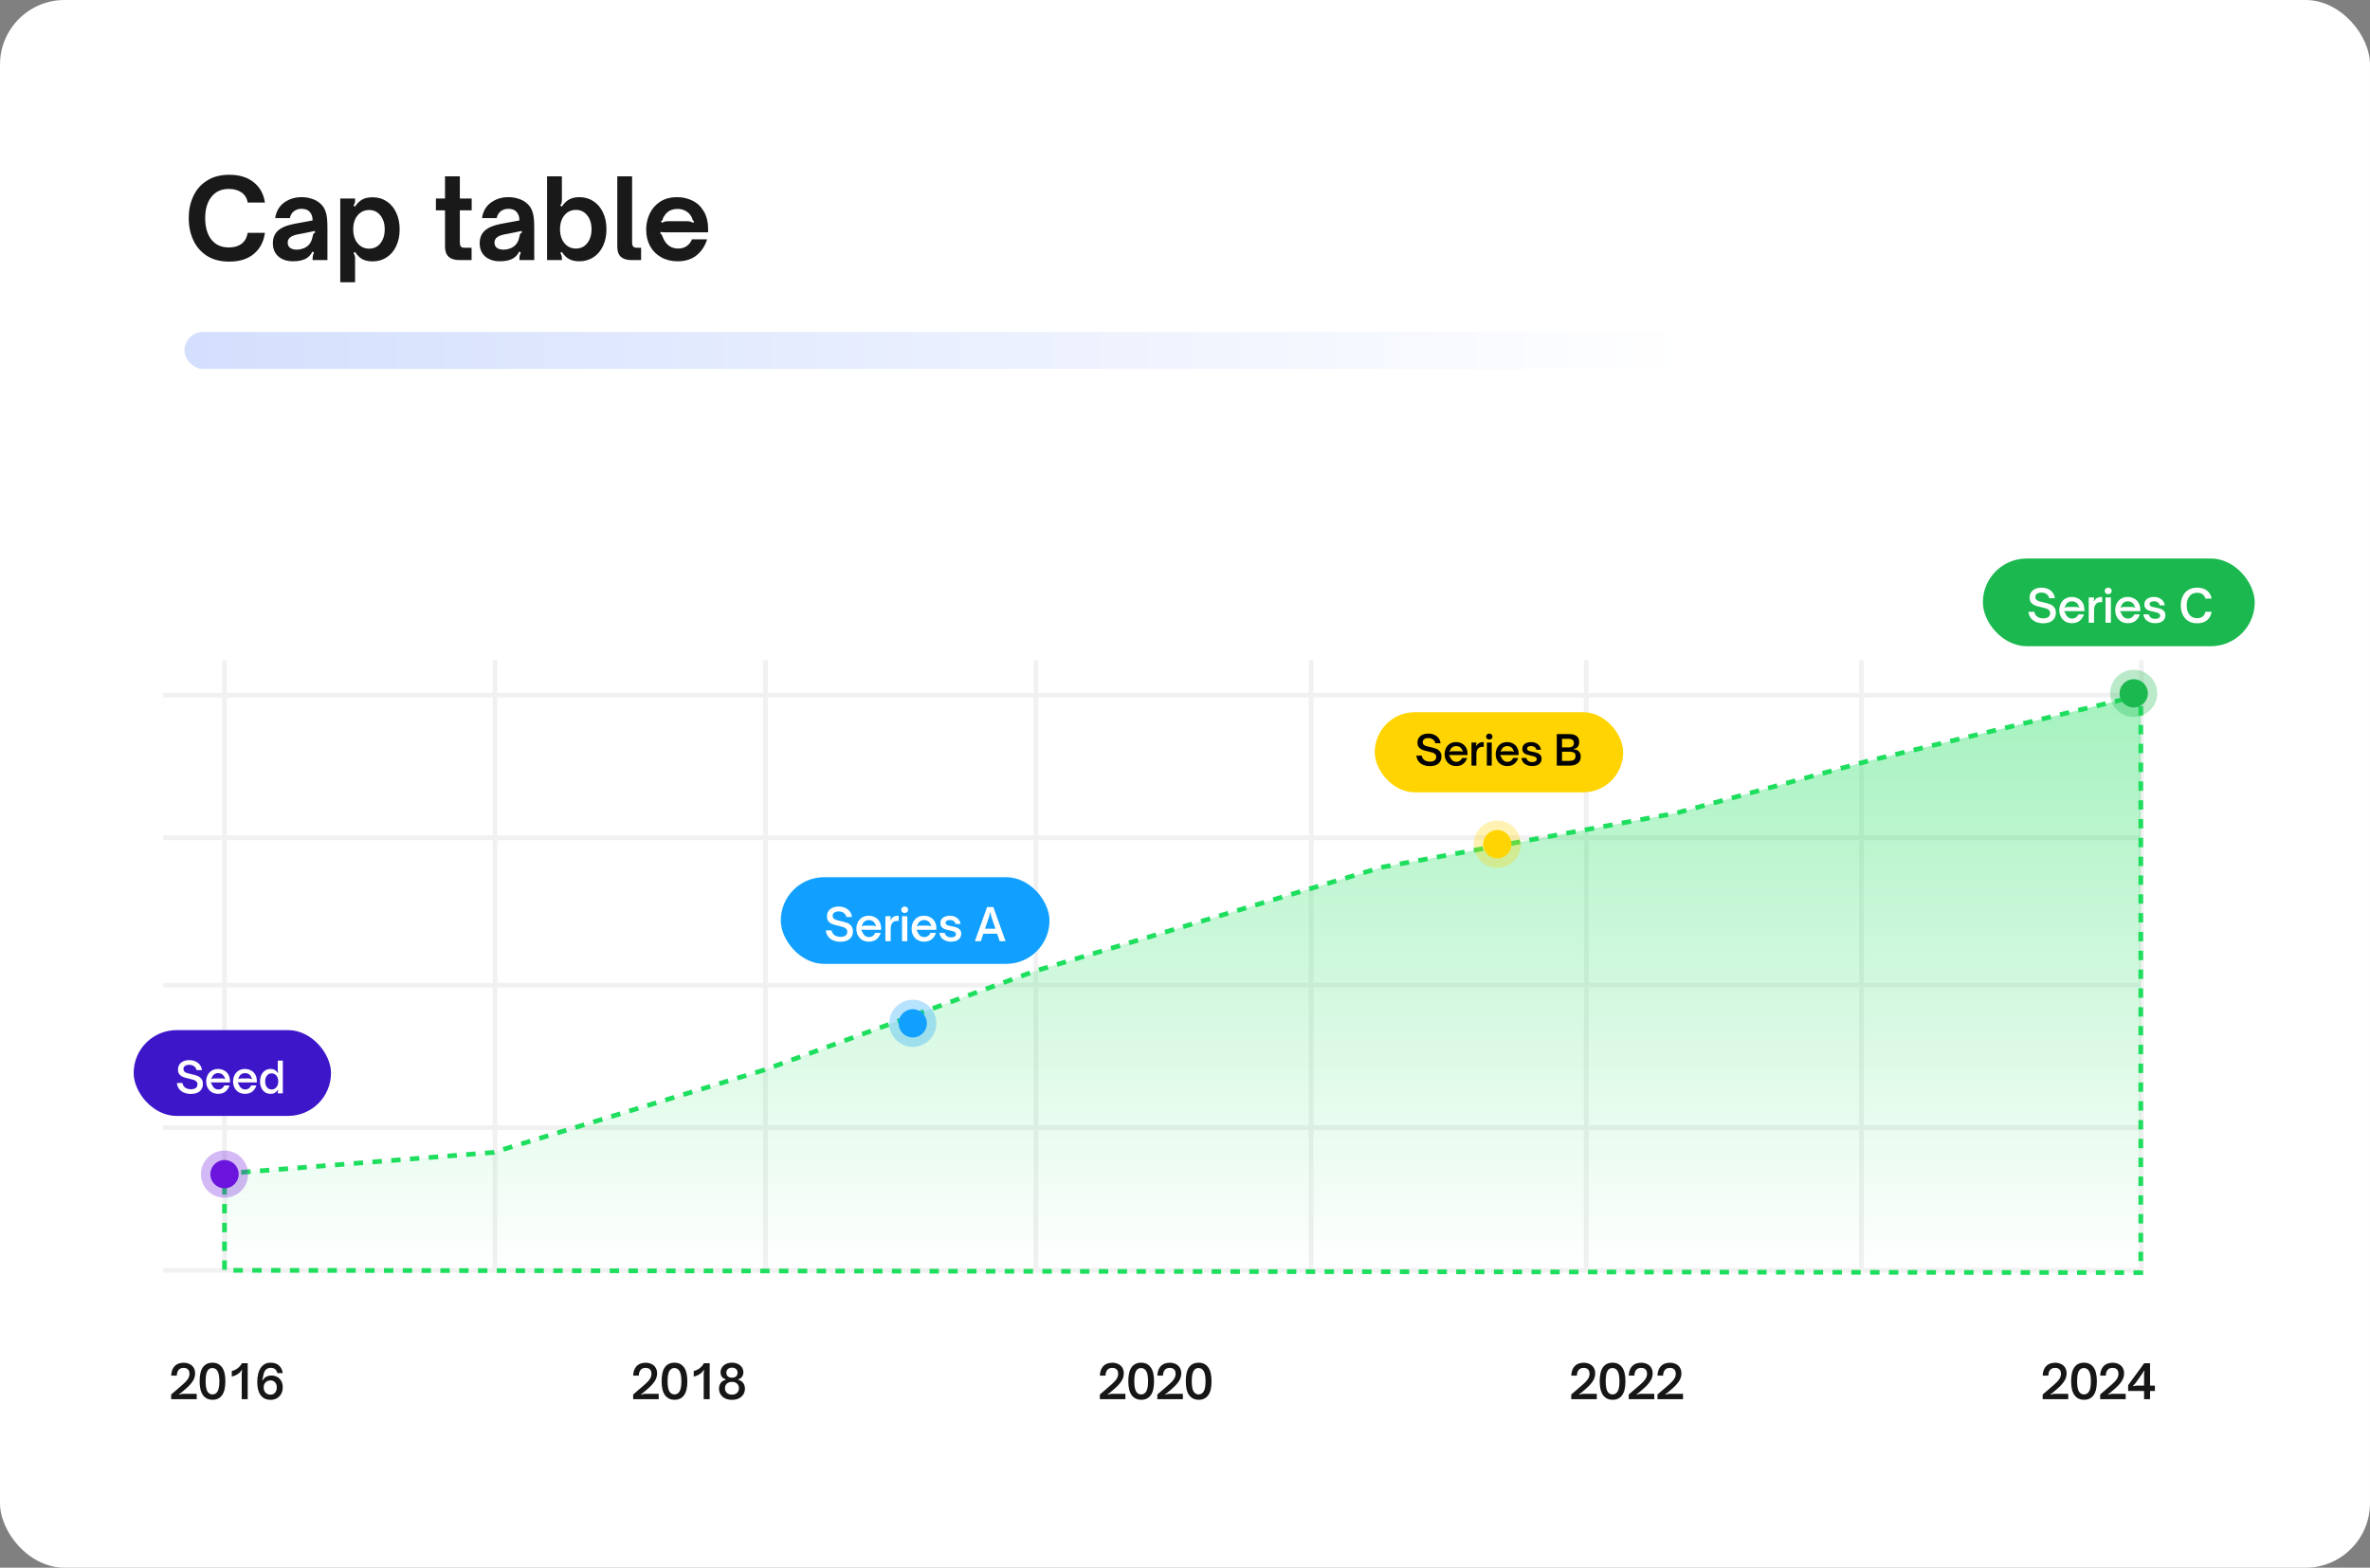 <svg width="257" height="170" viewBox="0 0 257 170" fill="none" xmlns="http://www.w3.org/2000/svg">
<rect x="0" y="0" width="257" height="170" fill="#808080" stroke="none"/>
<rect width="257" height="170" rx="7.003" fill="white"/>
<rect x="20" y="36" width="163" height="4" rx="2" fill="url(#paint0_linear_8561_8393)"/>
<line x1="24.346" y1="137.55" x2="24.346" y2="71.607" stroke="#F1F1F1" stroke-width="0.511"/>
<path d="M18.563 151.729V151.218L19.794 150.155C20.05 149.936 20.239 149.735 20.362 149.551C20.485 149.367 20.546 149.175 20.546 148.974C20.546 148.773 20.493 148.616 20.387 148.503C20.282 148.388 20.123 148.33 19.912 148.33C19.449 148.33 19.202 148.611 19.171 149.173H18.563C18.58 148.73 18.704 148.386 18.936 148.14C19.171 147.895 19.498 147.772 19.917 147.772C20.159 147.772 20.374 147.82 20.561 147.916C20.752 148.008 20.899 148.14 21.001 148.314C21.107 148.488 21.159 148.691 21.159 148.923C21.159 149.229 21.071 149.516 20.894 149.781C20.716 150.047 20.486 150.303 20.203 150.548L19.728 150.957C19.636 151.039 19.535 151.114 19.427 151.182L19.457 151.243C19.546 151.206 19.616 151.18 19.667 151.167C19.718 151.153 19.781 151.146 19.856 151.146H21.333V151.729H18.563ZM23.059 151.79C22.609 151.79 22.262 151.625 22.016 151.294C21.771 150.964 21.648 150.456 21.648 149.771C21.648 149.09 21.768 148.585 22.006 148.258C22.248 147.931 22.591 147.767 23.034 147.767C23.483 147.767 23.829 147.933 24.071 148.263C24.317 148.594 24.439 149.103 24.439 149.792C24.439 150.47 24.319 150.972 24.076 151.3C23.838 151.627 23.499 151.79 23.059 151.79ZM23.044 151.208C23.282 151.208 23.466 151.097 23.596 150.875C23.726 150.654 23.79 150.291 23.79 149.786C23.79 149.275 23.724 148.907 23.591 148.682C23.458 148.457 23.27 148.345 23.029 148.345C22.79 148.345 22.608 148.457 22.482 148.682C22.359 148.907 22.298 149.272 22.298 149.776C22.298 150.287 22.361 150.654 22.487 150.875C22.616 151.097 22.802 151.208 23.044 151.208ZM26.212 148.969C26.212 148.836 26.229 148.711 26.263 148.595L26.201 148.57C26.13 148.696 26.043 148.8 25.941 148.882C25.821 148.984 25.688 149.069 25.542 149.137C25.395 149.205 25.259 149.25 25.133 149.27V148.667C25.378 148.616 25.598 148.512 25.792 148.355C25.986 148.198 26.133 148.023 26.232 147.829H26.861V151.729H26.212V148.969ZM29.348 151.795C28.875 151.795 28.513 151.628 28.265 151.294C28.019 150.961 27.897 150.495 27.897 149.899C27.897 149.234 28.021 148.713 28.27 148.335C28.518 147.956 28.883 147.767 29.364 147.767C29.728 147.767 30.023 147.868 30.248 148.069C30.473 148.267 30.611 148.541 30.662 148.892H30.074C29.979 148.514 29.742 148.324 29.364 148.324C28.9 148.324 28.626 148.624 28.541 149.224C28.51 149.388 28.474 149.524 28.433 149.633L28.495 149.669C28.614 149.478 28.752 149.345 28.909 149.27C29.066 149.195 29.234 149.158 29.415 149.158C29.66 149.158 29.877 149.211 30.064 149.316C30.255 149.422 30.401 149.572 30.504 149.766C30.609 149.96 30.662 150.185 30.662 150.441C30.662 150.7 30.606 150.933 30.493 151.141C30.384 151.346 30.229 151.506 30.028 151.622C29.827 151.738 29.601 151.795 29.348 151.795ZM29.338 151.233C29.546 151.233 29.71 151.16 29.829 151.013C29.952 150.867 30.013 150.679 30.013 150.451C30.013 150.223 29.952 150.039 29.829 149.899C29.71 149.759 29.546 149.689 29.338 149.689C29.117 149.689 28.936 149.761 28.796 149.904C28.66 150.044 28.592 150.226 28.592 150.451C28.592 150.683 28.66 150.872 28.796 151.018C28.936 151.162 29.117 151.233 29.338 151.233Z" fill="#161616"/>
<line x1="53.676" y1="137.55" x2="53.676" y2="71.607" stroke="#F1F1F1" stroke-width="0.511"/>
<line x1="83.005" y1="137.55" x2="83.005" y2="71.607" stroke="#F1F1F1" stroke-width="0.511"/>
<path d="M68.659 151.729V151.218L69.891 150.155C70.147 149.936 70.336 149.735 70.459 149.551C70.581 149.367 70.643 149.175 70.643 148.974C70.643 148.773 70.59 148.616 70.484 148.503C70.379 148.388 70.22 148.33 70.009 148.33C69.545 148.33 69.298 148.611 69.268 149.173H68.659C68.676 148.73 68.801 148.386 69.032 148.14C69.268 147.895 69.595 147.772 70.014 147.772C70.256 147.772 70.471 147.82 70.658 147.916C70.849 148.008 70.995 148.14 71.098 148.314C71.203 148.488 71.256 148.691 71.256 148.923C71.256 149.229 71.168 149.516 70.99 149.781C70.813 150.047 70.583 150.303 70.3 150.548L69.825 150.957C69.733 151.039 69.632 151.114 69.523 151.182L69.554 151.243C69.642 151.206 69.712 151.18 69.763 151.167C69.814 151.153 69.878 151.146 69.953 151.146H71.43V151.729H68.659ZM73.156 151.79C72.706 151.79 72.359 151.625 72.113 151.294C71.868 150.964 71.745 150.456 71.745 149.771C71.745 149.09 71.864 148.585 72.103 148.258C72.345 147.931 72.687 147.767 73.13 147.767C73.58 147.767 73.926 147.933 74.168 148.263C74.413 148.594 74.536 149.103 74.536 149.792C74.536 150.47 74.415 150.972 74.173 151.3C73.935 151.627 73.596 151.79 73.156 151.79ZM73.141 151.208C73.379 151.208 73.563 151.097 73.693 150.875C73.822 150.654 73.887 150.291 73.887 149.786C73.887 149.275 73.82 148.907 73.688 148.682C73.555 148.457 73.367 148.345 73.125 148.345C72.887 148.345 72.704 148.457 72.578 148.682C72.456 148.907 72.394 149.272 72.394 149.776C72.394 150.287 72.457 150.654 72.583 150.875C72.713 151.097 72.899 151.208 73.141 151.208ZM76.308 148.969C76.308 148.836 76.325 148.711 76.359 148.595L76.298 148.57C76.226 148.696 76.139 148.8 76.037 148.882C75.918 148.984 75.785 149.069 75.638 149.137C75.492 149.205 75.356 149.25 75.23 149.27V148.667C75.475 148.616 75.695 148.512 75.889 148.355C76.083 148.198 76.23 148.023 76.329 147.829H76.957V151.729H76.308V148.969ZM79.374 151.795C79.094 151.795 78.847 151.744 78.632 151.642C78.421 151.536 78.257 151.392 78.141 151.208C78.026 151.024 77.968 150.812 77.968 150.574C77.968 150.349 78.027 150.149 78.147 149.976C78.269 149.802 78.45 149.684 78.689 149.623V149.562C78.508 149.514 78.37 149.422 78.274 149.286C78.182 149.146 78.136 148.991 78.136 148.82C78.136 148.616 78.189 148.434 78.295 148.273C78.4 148.113 78.547 147.989 78.734 147.9C78.922 147.812 79.135 147.767 79.374 147.767C79.612 147.767 79.825 147.812 80.013 147.9C80.2 147.989 80.346 148.113 80.452 148.273C80.558 148.434 80.611 148.616 80.611 148.82C80.611 148.991 80.563 149.146 80.467 149.286C80.375 149.425 80.239 149.517 80.058 149.562V149.623C80.297 149.684 80.476 149.802 80.595 149.976C80.718 150.149 80.779 150.349 80.779 150.574C80.779 150.812 80.721 151.024 80.605 151.208C80.49 151.392 80.324 151.536 80.11 151.642C79.898 151.744 79.653 151.795 79.374 151.795ZM79.374 149.393C79.568 149.393 79.718 149.343 79.823 149.245C79.929 149.146 79.982 149.015 79.982 148.851C79.982 148.691 79.927 148.56 79.818 148.457C79.709 148.355 79.561 148.304 79.374 148.304C79.186 148.304 79.038 148.355 78.929 148.457C78.82 148.56 78.765 148.691 78.765 148.851C78.765 149.015 78.818 149.146 78.924 149.245C79.029 149.343 79.179 149.393 79.374 149.393ZM79.374 151.233C79.598 151.233 79.781 151.17 79.92 151.044C80.06 150.918 80.13 150.749 80.13 150.538C80.13 150.333 80.062 150.168 79.926 150.042C79.793 149.913 79.609 149.848 79.374 149.848C79.138 149.848 78.953 149.913 78.816 150.042C78.683 150.168 78.617 150.333 78.617 150.538C78.617 150.749 78.687 150.918 78.826 151.044C78.966 151.17 79.149 151.233 79.374 151.233Z" fill="#161616"/>
<line x1="112.334" y1="137.55" x2="112.334" y2="71.607" stroke="#F1F1F1" stroke-width="0.511"/>
<line x1="142.174" y1="137.55" x2="142.174" y2="71.607" stroke="#F1F1F1" stroke-width="0.511"/>
<path d="M119.267 151.729V151.218L120.499 150.155C120.755 149.936 120.944 149.735 121.067 149.551C121.189 149.367 121.251 149.175 121.251 148.974C121.251 148.773 121.198 148.616 121.092 148.503C120.986 148.388 120.828 148.33 120.617 148.33C120.153 148.33 119.906 148.611 119.875 149.173H119.267C119.284 148.73 119.409 148.386 119.64 148.14C119.875 147.895 120.203 147.772 120.622 147.772C120.864 147.772 121.078 147.82 121.266 147.916C121.457 148.008 121.603 148.14 121.705 148.314C121.811 148.488 121.864 148.691 121.864 148.923C121.864 149.229 121.775 149.516 121.598 149.781C121.421 150.047 121.191 150.303 120.908 150.548L120.433 150.957C120.341 151.039 120.24 151.114 120.131 151.182L120.162 151.243C120.25 151.206 120.32 151.18 120.371 151.167C120.422 151.153 120.485 151.146 120.56 151.146H122.038V151.729H119.267ZM123.764 151.79C123.314 151.79 122.966 151.625 122.721 151.294C122.476 150.964 122.353 150.456 122.353 149.771C122.353 149.09 122.472 148.585 122.711 148.258C122.953 147.931 123.295 147.767 123.738 147.767C124.188 147.767 124.534 147.933 124.776 148.263C125.021 148.594 125.144 149.103 125.144 149.792C125.144 150.47 125.023 150.972 124.781 151.3C124.542 151.627 124.203 151.79 123.764 151.79ZM123.748 151.208C123.987 151.208 124.171 151.097 124.301 150.875C124.43 150.654 124.495 150.291 124.495 149.786C124.495 149.275 124.428 148.907 124.295 148.682C124.163 148.457 123.975 148.345 123.733 148.345C123.495 148.345 123.312 148.457 123.186 148.682C123.063 148.907 123.002 149.272 123.002 149.776C123.002 150.287 123.065 150.654 123.191 150.875C123.321 151.097 123.506 151.208 123.748 151.208ZM125.5 151.729V151.218L126.732 150.155C126.988 149.936 127.177 149.735 127.299 149.551C127.422 149.367 127.483 149.175 127.483 148.974C127.483 148.773 127.431 148.616 127.325 148.503C127.219 148.388 127.061 148.33 126.85 148.33C126.386 148.33 126.139 148.611 126.108 149.173H125.5C125.517 148.73 125.641 148.386 125.873 148.14C126.108 147.895 126.435 147.772 126.855 147.772C127.097 147.772 127.311 147.82 127.499 147.916C127.69 148.008 127.836 148.14 127.938 148.314C128.044 148.488 128.097 148.691 128.097 148.923C128.097 149.229 128.008 149.516 127.831 149.781C127.654 150.047 127.424 150.303 127.141 150.548L126.666 150.957C126.574 151.039 126.473 151.114 126.364 151.182L126.395 151.243C126.483 151.206 126.553 151.18 126.604 151.167C126.655 151.153 126.718 151.146 126.793 151.146H128.271V151.729H125.5ZM129.997 151.79C129.547 151.79 129.199 151.625 128.954 151.294C128.708 150.964 128.586 150.456 128.586 149.771C128.586 149.09 128.705 148.585 128.944 148.258C129.186 147.931 129.528 147.767 129.971 147.767C130.421 147.767 130.767 147.933 131.009 148.263C131.254 148.594 131.377 149.103 131.377 149.792C131.377 150.47 131.256 150.972 131.014 151.3C130.775 151.627 130.436 151.79 129.997 151.79ZM129.981 151.208C130.22 151.208 130.404 151.097 130.533 150.875C130.663 150.654 130.728 150.291 130.728 149.786C130.728 149.275 130.661 148.907 130.528 148.682C130.395 148.457 130.208 148.345 129.966 148.345C129.727 148.345 129.545 148.457 129.419 148.682C129.296 148.907 129.235 149.272 129.235 149.776C129.235 150.287 129.298 150.654 129.424 150.875C129.554 151.097 129.739 151.208 129.981 151.208Z" fill="#161616"/>
<line x1="172.015" y1="137.55" x2="172.015" y2="71.607" stroke="#F1F1F1" stroke-width="0.511"/>
<line x1="201.856" y1="137.55" x2="201.856" y2="71.607" stroke="#F1F1F1" stroke-width="0.511"/>
<path d="M170.385 151.729V151.218L171.617 150.155C171.873 149.936 172.062 149.735 172.185 149.551C172.307 149.367 172.369 149.175 172.369 148.974C172.369 148.773 172.316 148.616 172.21 148.503C172.105 148.388 171.946 148.33 171.735 148.33C171.271 148.33 171.024 148.611 170.994 149.173H170.385C170.402 148.73 170.527 148.386 170.758 148.14C170.994 147.895 171.321 147.772 171.74 147.772C171.982 147.772 172.197 147.82 172.384 147.916C172.575 148.008 172.721 148.14 172.824 148.314C172.929 148.488 172.982 148.691 172.982 148.923C172.982 149.229 172.894 149.516 172.716 149.781C172.539 150.047 172.309 150.303 172.026 150.548L171.551 150.957C171.459 151.039 171.358 151.114 171.249 151.182L171.28 151.243C171.368 151.206 171.438 151.18 171.489 151.167C171.541 151.153 171.604 151.146 171.679 151.146H173.156V151.729H170.385ZM174.882 151.79C174.432 151.79 174.084 151.625 173.839 151.294C173.594 150.964 173.471 150.456 173.471 149.771C173.471 149.09 173.59 148.585 173.829 148.258C174.071 147.931 174.413 147.767 174.856 147.767C175.306 147.767 175.652 147.933 175.894 148.263C176.139 148.594 176.262 149.103 176.262 149.792C176.262 150.47 176.141 150.972 175.899 151.3C175.661 151.627 175.322 151.79 174.882 151.79ZM174.867 151.208C175.105 151.208 175.289 151.097 175.419 150.875C175.548 150.654 175.613 150.291 175.613 149.786C175.613 149.275 175.546 148.907 175.414 148.682C175.281 148.457 175.093 148.345 174.851 148.345C174.613 148.345 174.43 148.457 174.304 148.682C174.182 148.907 174.12 149.272 174.12 149.776C174.12 150.287 174.183 150.654 174.309 150.875C174.439 151.097 174.625 151.208 174.867 151.208ZM176.618 151.729V151.218L177.85 150.155C178.106 149.936 178.295 149.735 178.418 149.551C178.54 149.367 178.602 149.175 178.602 148.974C178.602 148.773 178.549 148.616 178.443 148.503C178.337 148.388 178.179 148.33 177.968 148.33C177.504 148.33 177.257 148.611 177.227 149.173H176.618C176.635 148.73 176.76 148.386 176.991 148.14C177.227 147.895 177.554 147.772 177.973 147.772C178.215 147.772 178.429 147.82 178.617 147.916C178.808 148.008 178.954 148.14 179.057 148.314C179.162 148.488 179.215 148.691 179.215 148.923C179.215 149.229 179.126 149.516 178.949 149.781C178.772 150.047 178.542 150.303 178.259 150.548L177.784 150.957C177.692 151.039 177.591 151.114 177.482 151.182L177.513 151.243C177.601 151.206 177.671 151.18 177.722 151.167C177.773 151.153 177.837 151.146 177.911 151.146H179.389V151.729H176.618ZM179.735 151.729V151.218L180.967 150.155C181.222 149.936 181.411 149.735 181.534 149.551C181.657 149.367 181.718 149.175 181.718 148.974C181.718 148.773 181.665 148.616 181.56 148.503C181.454 148.388 181.295 148.33 181.084 148.33C180.621 148.33 180.374 148.611 180.343 149.173H179.735C179.752 148.73 179.876 148.386 180.108 148.14C180.343 147.895 180.67 147.772 181.089 147.772C181.331 147.772 181.546 147.82 181.733 147.916C181.924 148.008 182.071 148.14 182.173 148.314C182.279 148.488 182.331 148.691 182.331 148.923C182.331 149.229 182.243 149.516 182.066 149.781C181.888 150.047 181.658 150.303 181.376 150.548L180.9 150.957C180.808 151.039 180.708 151.114 180.599 151.182L180.629 151.243C180.718 151.206 180.788 151.18 180.839 151.167C180.89 151.153 180.953 151.146 181.028 151.146H182.505V151.729H179.735Z" fill="#161616"/>
<line x1="232.209" y1="137.55" x2="232.209" y2="71.607" stroke="#F1F1F1" stroke-width="0.511"/>
<path d="M221.505 151.729V151.218L222.737 150.155C222.993 149.936 223.182 149.735 223.305 149.551C223.427 149.367 223.489 149.175 223.489 148.974C223.489 148.773 223.436 148.616 223.33 148.503C223.225 148.388 223.066 148.33 222.855 148.33C222.391 148.33 222.144 148.611 222.114 149.173H221.505C221.522 148.73 221.647 148.386 221.879 148.14C222.114 147.895 222.441 147.772 222.86 147.772C223.102 147.772 223.317 147.82 223.504 147.916C223.695 148.008 223.842 148.14 223.944 148.314C224.049 148.488 224.102 148.691 224.102 148.923C224.102 149.229 224.014 149.516 223.836 149.781C223.659 150.047 223.429 150.303 223.146 150.548L222.671 150.957C222.579 151.039 222.478 151.114 222.369 151.182L222.4 151.243C222.489 151.206 222.558 151.18 222.61 151.167C222.661 151.153 222.724 151.146 222.799 151.146H224.276V151.729H221.505ZM226.002 151.79C225.552 151.79 225.205 151.625 224.959 151.294C224.714 150.964 224.591 150.456 224.591 149.771C224.591 149.09 224.71 148.585 224.949 148.258C225.191 147.931 225.533 147.767 225.977 147.767C226.426 147.767 226.772 147.933 227.014 148.263C227.26 148.594 227.382 149.103 227.382 149.792C227.382 150.47 227.261 150.972 227.019 151.3C226.781 151.627 226.442 151.79 226.002 151.79ZM225.987 151.208C226.225 151.208 226.409 151.097 226.539 150.875C226.668 150.654 226.733 150.291 226.733 149.786C226.733 149.275 226.667 148.907 226.534 148.682C226.401 148.457 226.213 148.345 225.971 148.345C225.733 148.345 225.551 148.457 225.424 148.682C225.302 148.907 225.24 149.272 225.24 149.776C225.24 150.287 225.303 150.654 225.43 150.875C225.559 151.097 225.745 151.208 225.987 151.208ZM227.738 151.729V151.218L228.97 150.155C229.226 149.936 229.415 149.735 229.538 149.551C229.66 149.367 229.722 149.175 229.722 148.974C229.722 148.773 229.669 148.616 229.563 148.503C229.458 148.388 229.299 148.33 229.088 148.33C228.624 148.33 228.377 148.611 228.347 149.173H227.738C227.755 148.73 227.88 148.386 228.111 148.14C228.347 147.895 228.674 147.772 229.093 147.772C229.335 147.772 229.55 147.82 229.737 147.916C229.928 148.008 230.074 148.14 230.177 148.314C230.282 148.488 230.335 148.691 230.335 148.923C230.335 149.229 230.247 149.516 230.069 149.781C229.892 150.047 229.662 150.303 229.379 150.548L228.904 150.957C228.812 151.039 228.711 151.114 228.602 151.182L228.633 151.243C228.721 151.206 228.791 151.18 228.842 151.167C228.894 151.153 228.957 151.146 229.032 151.146H230.509V151.729H227.738ZM233.15 151.729H232.501V150.834H230.773V150.206L232.511 147.829H233.15V150.252H233.677V150.834H233.15V151.729ZM231.34 150.323C231.426 150.293 231.499 150.274 231.56 150.267C231.622 150.257 231.69 150.252 231.765 150.252H232.501V149.107C232.501 149.021 232.502 148.952 232.506 148.897C232.513 148.839 232.528 148.766 232.552 148.677L232.491 148.657C232.419 148.776 232.346 148.89 232.271 148.999L231.616 149.925C231.538 150.037 231.436 150.149 231.31 150.262L231.34 150.323Z" fill="#161616"/>
<path d="M17.7 75.384H232.143" stroke="#F1F1F1" stroke-width="0.511"/>
<path d="M17.7 90.847H232.143" stroke="#F1F1F1" stroke-width="0.511"/>
<path d="M17.7 106.822H232.143" stroke="#F1F1F1" stroke-width="0.511"/>
<path d="M17.7 122.285H232.143" stroke="#F1F1F1" stroke-width="0.511"/>
<path d="M17.7 137.748H232.466" stroke="#F1F1F1" stroke-width="0.511"/>
<mask id="mask0_8561_8393" style="mask-type:alpha" maskUnits="userSpaceOnUse" x="11" y="44" width="235" height="102">
<rect x="11" y="44" width="235" height="101.854" fill="#D9D9D9"/>
</mask>
<g mask="url(#mask0_8561_8393)">
<path d="M82.877 116.023L53.483 124.969L24.346 127.27V137.749L232.143 138.005V75.384L202.495 82.541L181.791 88.164L149.842 94.042L112.27 105.289L82.877 116.023Z" fill="url(#paint1_linear_8561_8393)" stroke="#1EDE5E" stroke-width="0.511" stroke-dasharray="1.02 1.02"/>
<circle opacity="0.3" cx="24.345" cy="127.326" r="2.556" fill="#6B14DD"/>
<circle cx="24.346" cy="127.326" r="1.534" fill="#6B14DD"/>
<circle opacity="0.3" cx="98.98" cy="110.968" r="2.556" fill="#11A0FF"/>
<circle cx="98.979" cy="110.969" r="1.534" fill="#11A0FF"/>
<circle opacity="0.3" cx="162.366" cy="91.543" r="2.556" fill="#FFD400"/>
<circle cx="162.367" cy="91.543" r="1.534" fill="#FFD400"/>
<circle opacity="0.3" cx="231.378" cy="75.186" r="2.556" fill="#1AB84F"/>
<circle cx="231.377" cy="75.185" r="1.534" fill="#1AB84F"/>
<rect x="14.494" y="111.704" width="21.4" height="9.304" rx="4.652" fill="#3D16CA"/>
<path d="M20.701 118.625C20.456 118.625 20.223 118.585 20.003 118.504C19.786 118.424 19.602 118.295 19.45 118.118C19.301 117.941 19.211 117.715 19.18 117.439H19.78C19.833 117.681 19.944 117.854 20.115 117.96C20.288 118.065 20.487 118.118 20.71 118.118C20.924 118.118 21.095 118.073 21.222 117.983C21.349 117.893 21.413 117.76 21.413 117.583C21.413 117.453 21.372 117.349 21.292 117.271C21.214 117.194 21.116 117.137 20.999 117.099C20.881 117.059 20.718 117.016 20.51 116.969C20.253 116.913 20.044 116.856 19.882 116.797C19.721 116.738 19.583 116.643 19.468 116.513C19.357 116.383 19.301 116.205 19.301 115.978C19.301 115.764 19.353 115.581 19.459 115.429C19.564 115.274 19.709 115.158 19.892 115.08C20.078 115 20.288 114.959 20.524 114.959C20.878 114.959 21.182 115.051 21.436 115.234C21.693 115.417 21.85 115.687 21.906 116.043H21.315C21.268 115.848 21.174 115.704 21.031 115.611C20.889 115.514 20.716 115.466 20.515 115.466C20.323 115.466 20.171 115.507 20.059 115.587C19.947 115.668 19.892 115.781 19.892 115.927C19.892 116.042 19.927 116.133 19.998 116.201C20.073 116.27 20.166 116.322 20.278 116.36C20.389 116.394 20.541 116.432 20.733 116.476C21.006 116.535 21.227 116.597 21.394 116.662C21.562 116.724 21.704 116.826 21.822 116.969C21.943 117.109 22.003 117.301 22.003 117.546C22.003 117.878 21.889 118.141 21.659 118.337C21.433 118.529 21.113 118.625 20.701 118.625ZM23.657 118.616C23.403 118.616 23.176 118.558 22.978 118.444C22.782 118.326 22.631 118.166 22.522 117.965C22.413 117.76 22.359 117.53 22.359 117.276C22.359 117.04 22.407 116.819 22.503 116.611C22.603 116.403 22.748 116.236 22.941 116.108C23.136 115.981 23.37 115.918 23.643 115.918C23.873 115.918 24.085 115.967 24.28 116.067C24.479 116.163 24.637 116.31 24.755 116.508C24.876 116.707 24.936 116.95 24.936 117.239V117.378H23.215C23.054 117.378 22.942 117.374 22.88 117.364L22.862 117.439C22.89 117.445 22.908 117.457 22.918 117.476C22.93 117.492 22.942 117.516 22.955 117.551C22.983 117.616 23 117.654 23.006 117.667C23.068 117.813 23.156 117.927 23.271 118.011C23.389 118.095 23.522 118.137 23.671 118.137C23.829 118.137 23.964 118.096 24.076 118.016C24.191 117.932 24.273 117.828 24.322 117.704H24.89C24.806 117.974 24.66 118.194 24.453 118.365C24.245 118.532 23.98 118.616 23.657 118.616ZM22.941 117.02C22.987 116.992 23.028 116.974 23.062 116.964C23.099 116.952 23.142 116.946 23.192 116.946H24.113C24.166 116.946 24.211 116.952 24.248 116.964C24.288 116.974 24.332 116.992 24.378 117.02L24.425 116.96C24.397 116.944 24.378 116.93 24.369 116.918C24.363 116.902 24.355 116.881 24.346 116.853C24.34 116.809 24.318 116.758 24.28 116.699C24.218 116.591 24.133 116.508 24.025 116.453C23.916 116.394 23.795 116.364 23.662 116.364C23.525 116.364 23.404 116.394 23.299 116.453C23.194 116.508 23.108 116.591 23.043 116.699C23.018 116.74 22.997 116.791 22.978 116.853C22.972 116.878 22.964 116.898 22.955 116.913C22.945 116.926 22.927 116.941 22.899 116.96L22.941 117.02ZM26.573 118.616C26.318 118.616 26.092 118.558 25.893 118.444C25.698 118.326 25.546 118.166 25.438 117.965C25.329 117.76 25.275 117.53 25.275 117.276C25.275 117.04 25.323 116.819 25.419 116.611C25.518 116.403 25.664 116.236 25.856 116.108C26.052 115.981 26.286 115.918 26.559 115.918C26.788 115.918 27.001 115.967 27.196 116.067C27.395 116.163 27.553 116.31 27.671 116.508C27.792 116.707 27.852 116.95 27.852 117.239V117.378H26.131C25.97 117.378 25.858 117.374 25.796 117.364L25.777 117.439C25.805 117.445 25.824 117.457 25.833 117.476C25.845 117.492 25.858 117.516 25.87 117.551C25.898 117.616 25.915 117.654 25.921 117.667C25.983 117.813 26.072 117.927 26.187 118.011C26.304 118.095 26.438 118.137 26.587 118.137C26.745 118.137 26.88 118.096 26.991 118.016C27.106 117.932 27.188 117.828 27.238 117.704H27.805C27.722 117.974 27.576 118.194 27.368 118.365C27.16 118.532 26.895 118.616 26.573 118.616ZM25.856 117.02C25.903 116.992 25.943 116.974 25.977 116.964C26.015 116.952 26.058 116.946 26.108 116.946H27.029C27.081 116.946 27.126 116.952 27.163 116.964C27.204 116.974 27.247 116.992 27.294 117.02L27.34 116.96C27.312 116.944 27.294 116.93 27.285 116.918C27.278 116.902 27.27 116.881 27.261 116.853C27.255 116.809 27.233 116.758 27.196 116.699C27.134 116.591 27.049 116.508 26.94 116.453C26.832 116.394 26.711 116.364 26.577 116.364C26.441 116.364 26.32 116.394 26.215 116.453C26.109 116.508 26.024 116.591 25.959 116.699C25.934 116.74 25.912 116.791 25.893 116.853C25.887 116.878 25.88 116.898 25.87 116.913C25.861 116.926 25.842 116.941 25.814 116.96L25.856 117.02ZM29.344 118.616C29.118 118.616 28.918 118.56 28.744 118.448C28.573 118.334 28.44 118.174 28.344 117.969C28.248 117.765 28.2 117.53 28.2 117.267C28.2 117.003 28.248 116.769 28.344 116.564C28.44 116.36 28.573 116.201 28.744 116.09C28.918 115.975 29.118 115.918 29.344 115.918C29.518 115.918 29.663 115.949 29.781 116.011C29.902 116.073 30.015 116.18 30.121 116.332L30.186 116.29C30.161 116.259 30.144 116.228 30.135 116.197C30.126 116.163 30.121 116.122 30.121 116.076V115.015H30.67V118.565H30.121V118.453C30.121 118.407 30.126 118.368 30.135 118.337C30.144 118.303 30.161 118.272 30.186 118.244L30.121 118.197C30.015 118.349 29.904 118.458 29.786 118.523C29.668 118.585 29.521 118.616 29.344 118.616ZM29.456 118.141C29.595 118.141 29.719 118.104 29.828 118.03C29.936 117.955 30.022 117.851 30.084 117.718C30.146 117.585 30.177 117.434 30.177 117.267C30.177 117.099 30.146 116.949 30.084 116.816C30.022 116.682 29.936 116.578 29.828 116.504C29.719 116.429 29.595 116.392 29.456 116.392C29.242 116.392 29.071 116.474 28.944 116.639C28.817 116.803 28.753 117.012 28.753 117.267C28.753 117.521 28.817 117.73 28.944 117.895C29.071 118.059 29.242 118.141 29.456 118.141Z" fill="white"/>
<rect x="84.667" y="95.121" width="29.138" height="9.399" rx="4.7" fill="#11A0FF"/>
<path d="M91.136 102.124C90.88 102.124 90.638 102.082 90.409 101.998C90.182 101.913 89.99 101.779 89.832 101.595C89.677 101.411 89.583 101.175 89.55 100.887H90.176C90.231 101.139 90.347 101.32 90.525 101.43C90.706 101.54 90.913 101.595 91.145 101.595C91.368 101.595 91.546 101.548 91.679 101.455C91.811 101.361 91.877 101.222 91.877 101.038C91.877 100.902 91.835 100.794 91.751 100.713C91.671 100.632 91.569 100.572 91.446 100.533C91.323 100.491 91.153 100.446 90.937 100.398C90.669 100.34 90.451 100.28 90.282 100.218C90.114 100.157 89.971 100.058 89.851 99.923C89.735 99.787 89.677 99.601 89.677 99.365C89.677 99.142 89.731 98.951 89.841 98.793C89.951 98.632 90.102 98.51 90.292 98.43C90.486 98.346 90.706 98.303 90.951 98.303C91.32 98.303 91.637 98.399 91.902 98.59C92.17 98.78 92.333 99.061 92.391 99.433H91.776C91.727 99.229 91.629 99.079 91.48 98.982C91.331 98.882 91.152 98.832 90.942 98.832C90.741 98.832 90.583 98.874 90.467 98.958C90.35 99.042 90.292 99.16 90.292 99.312C90.292 99.431 90.329 99.527 90.404 99.598C90.481 99.669 90.578 99.724 90.695 99.763C90.811 99.798 90.969 99.839 91.17 99.884C91.454 99.945 91.683 100.01 91.858 100.078C92.032 100.142 92.181 100.249 92.304 100.398C92.43 100.543 92.493 100.744 92.493 100.999C92.493 101.345 92.373 101.619 92.134 101.823C91.898 102.023 91.566 102.124 91.136 102.124ZM94.216 102.114C93.951 102.114 93.715 102.054 93.508 101.935C93.305 101.812 93.146 101.645 93.033 101.435C92.92 101.222 92.864 100.983 92.864 100.718C92.864 100.472 92.914 100.241 93.014 100.024C93.117 99.808 93.269 99.633 93.47 99.501C93.673 99.368 93.917 99.302 94.202 99.302C94.441 99.302 94.662 99.354 94.866 99.457C95.073 99.558 95.237 99.711 95.36 99.918C95.486 100.125 95.549 100.378 95.549 100.679V100.824H93.756C93.588 100.824 93.471 100.82 93.407 100.81L93.387 100.887C93.416 100.894 93.436 100.907 93.445 100.926C93.458 100.942 93.471 100.968 93.484 101.004C93.513 101.072 93.531 101.112 93.537 101.125C93.602 101.277 93.694 101.396 93.814 101.484C93.937 101.571 94.076 101.615 94.231 101.615C94.396 101.615 94.536 101.573 94.653 101.489C94.772 101.401 94.858 101.293 94.909 101.164H95.501C95.414 101.445 95.262 101.674 95.045 101.852C94.829 102.027 94.552 102.114 94.216 102.114ZM93.47 100.451C93.518 100.422 93.56 100.403 93.596 100.393C93.635 100.38 93.68 100.374 93.731 100.374H94.691C94.746 100.374 94.793 100.38 94.832 100.393C94.874 100.403 94.919 100.422 94.968 100.451L95.016 100.388C94.987 100.372 94.968 100.357 94.958 100.344C94.951 100.328 94.943 100.306 94.934 100.277C94.927 100.231 94.905 100.178 94.866 100.117C94.801 100.003 94.712 99.918 94.599 99.86C94.486 99.798 94.36 99.767 94.221 99.767C94.079 99.767 93.953 99.798 93.843 99.86C93.733 99.918 93.644 100.003 93.576 100.117C93.55 100.159 93.528 100.212 93.508 100.277C93.502 100.302 93.494 100.323 93.484 100.34C93.475 100.353 93.455 100.369 93.426 100.388L93.47 100.451ZM96.013 102.061V99.351H96.585V99.467C96.585 99.516 96.581 99.556 96.571 99.588C96.561 99.621 96.543 99.654 96.517 99.69L96.585 99.734C96.686 99.579 96.799 99.469 96.925 99.404C97.051 99.336 97.206 99.302 97.39 99.302H97.453V99.86H97.308C97.091 99.86 96.925 99.918 96.808 100.034C96.66 100.173 96.585 100.412 96.585 100.752V102.061H96.013ZM98.388 102.061H97.816V99.351H98.388V102.061ZM98.102 99.002C97.999 99.002 97.91 98.969 97.835 98.905C97.764 98.837 97.729 98.753 97.729 98.653C97.729 98.552 97.764 98.47 97.835 98.405C97.91 98.338 97.999 98.303 98.102 98.303C98.209 98.303 98.297 98.338 98.369 98.405C98.44 98.47 98.475 98.552 98.475 98.653C98.475 98.753 98.44 98.837 98.369 98.905C98.297 98.969 98.209 99.002 98.102 99.002ZM100.206 102.114C99.941 102.114 99.705 102.054 99.498 101.935C99.295 101.812 99.136 101.645 99.023 101.435C98.91 101.222 98.854 100.983 98.854 100.718C98.854 100.472 98.904 100.241 99.004 100.024C99.107 99.808 99.259 99.633 99.46 99.501C99.663 99.368 99.907 99.302 100.192 99.302C100.431 99.302 100.652 99.354 100.856 99.457C101.063 99.558 101.227 99.711 101.35 99.918C101.476 100.125 101.539 100.378 101.539 100.679V100.824H99.746C99.578 100.824 99.461 100.82 99.397 100.81L99.377 100.887C99.406 100.894 99.426 100.907 99.435 100.926C99.448 100.942 99.461 100.968 99.474 101.004C99.503 101.072 99.521 101.112 99.528 101.125C99.592 101.277 99.684 101.396 99.804 101.484C99.927 101.571 100.066 101.615 100.221 101.615C100.386 101.615 100.526 101.573 100.643 101.489C100.762 101.401 100.848 101.293 100.899 101.164H101.491C101.404 101.445 101.252 101.674 101.035 101.852C100.819 102.027 100.542 102.114 100.206 102.114ZM99.46 100.451C99.508 100.422 99.55 100.403 99.586 100.393C99.624 100.38 99.67 100.374 99.721 100.374H100.681C100.736 100.374 100.783 100.38 100.822 100.393C100.864 100.403 100.909 100.422 100.958 100.451L101.006 100.388C100.977 100.372 100.958 100.357 100.948 100.344C100.941 100.328 100.933 100.306 100.924 100.277C100.917 100.231 100.895 100.178 100.856 100.117C100.791 100.003 100.702 99.918 100.589 99.86C100.476 99.798 100.35 99.767 100.211 99.767C100.069 99.767 99.943 99.798 99.833 99.86C99.723 99.918 99.634 100.003 99.566 100.117C99.54 100.159 99.518 100.212 99.498 100.277C99.492 100.302 99.484 100.323 99.474 100.34C99.465 100.353 99.445 100.369 99.416 100.388L99.46 100.451ZM103.143 102.114C102.806 102.114 102.52 102.033 102.285 101.871C102.052 101.71 101.913 101.474 101.868 101.164H102.445C102.483 101.319 102.562 101.438 102.682 101.522C102.802 101.606 102.955 101.648 103.143 101.648C103.301 101.648 103.427 101.619 103.521 101.561C103.618 101.5 103.666 101.414 103.666 101.304C103.666 101.217 103.635 101.148 103.574 101.096C103.516 101.044 103.442 101.005 103.351 100.979C103.264 100.95 103.143 100.92 102.987 100.887C102.774 100.845 102.6 100.802 102.464 100.756C102.331 100.711 102.217 100.637 102.12 100.533C102.026 100.427 101.979 100.281 101.979 100.097C101.979 99.839 102.076 99.641 102.27 99.506C102.464 99.37 102.71 99.302 103.007 99.302C103.317 99.302 103.576 99.381 103.783 99.54C103.989 99.698 104.117 99.918 104.165 100.199H103.627C103.589 100.054 103.514 99.945 103.404 99.874C103.295 99.8 103.162 99.763 103.007 99.763C102.861 99.763 102.747 99.79 102.663 99.845C102.579 99.9 102.537 99.974 102.537 100.068C102.537 100.146 102.564 100.209 102.619 100.257C102.677 100.302 102.748 100.338 102.832 100.364C102.92 100.386 103.039 100.412 103.191 100.441C103.408 100.48 103.585 100.524 103.724 100.572C103.863 100.621 103.983 100.7 104.083 100.81C104.183 100.916 104.233 101.065 104.233 101.256C104.233 101.518 104.136 101.726 103.942 101.881C103.749 102.036 103.482 102.114 103.143 102.114ZM106.356 102.061H105.716L107.039 98.362H107.718L109.041 102.061H108.401L108.13 101.251H106.632L106.356 102.061ZM106.811 100.713H107.946L107.509 99.414C107.448 99.223 107.417 99.074 107.417 98.968H107.34C107.34 99.084 107.311 99.233 107.253 99.414L106.811 100.713Z" fill="white"/>
<rect x="149.076" y="77.23" width="26.94" height="8.69" rx="4.345" fill="#FFD400"/>
<path d="M155.057 83.081C154.821 83.081 154.597 83.042 154.385 82.964C154.175 82.886 153.998 82.762 153.851 82.592C153.708 82.422 153.621 82.204 153.591 81.938H154.169C154.22 82.171 154.328 82.338 154.492 82.439C154.659 82.541 154.851 82.592 155.066 82.592C155.272 82.592 155.436 82.549 155.559 82.462C155.681 82.375 155.743 82.247 155.743 82.076C155.743 81.951 155.704 81.851 155.626 81.776C155.551 81.701 155.457 81.646 155.344 81.61C155.23 81.572 155.073 81.53 154.873 81.485C154.625 81.431 154.423 81.376 154.268 81.319C154.113 81.262 153.98 81.171 153.869 81.046C153.762 80.92 153.708 80.748 153.708 80.53C153.708 80.324 153.759 80.148 153.86 80.001C153.962 79.852 154.101 79.74 154.277 79.665C154.456 79.588 154.659 79.549 154.887 79.549C155.227 79.549 155.52 79.637 155.765 79.813C156.013 79.989 156.164 80.249 156.218 80.593H155.648C155.604 80.405 155.513 80.266 155.375 80.176C155.238 80.084 155.072 80.037 154.878 80.037C154.692 80.037 154.546 80.076 154.438 80.154C154.331 80.231 154.277 80.34 154.277 80.481C154.277 80.591 154.311 80.68 154.38 80.745C154.452 80.811 154.541 80.862 154.649 80.898C154.757 80.931 154.903 80.968 155.088 81.01C155.351 81.067 155.563 81.126 155.725 81.189C155.886 81.249 156.023 81.347 156.137 81.485C156.254 81.619 156.312 81.805 156.312 82.041C156.312 82.36 156.201 82.614 155.98 82.803C155.762 82.988 155.454 83.081 155.057 83.081ZM157.905 83.072C157.66 83.072 157.442 83.016 157.251 82.906C157.062 82.792 156.916 82.638 156.811 82.444C156.707 82.247 156.655 82.026 156.655 81.781C156.655 81.554 156.701 81.34 156.793 81.14C156.889 80.939 157.03 80.778 157.215 80.656C157.403 80.533 157.629 80.472 157.892 80.472C158.113 80.472 158.317 80.52 158.506 80.615C158.697 80.708 158.849 80.85 158.963 81.041C159.079 81.232 159.138 81.467 159.138 81.745V81.879H157.479C157.324 81.879 157.216 81.875 157.156 81.866L157.139 81.938C157.165 81.944 157.183 81.956 157.192 81.973C157.204 81.988 157.216 82.012 157.228 82.045C157.255 82.108 157.272 82.145 157.278 82.157C157.337 82.298 157.422 82.408 157.533 82.489C157.647 82.57 157.775 82.61 157.918 82.61C158.071 82.61 158.201 82.571 158.308 82.493C158.419 82.413 158.498 82.313 158.546 82.193H159.093C159.012 82.453 158.872 82.665 158.671 82.829C158.471 82.991 158.216 83.072 157.905 83.072ZM157.215 81.534C157.26 81.507 157.298 81.489 157.331 81.48C157.367 81.468 157.409 81.463 157.457 81.463H158.344C158.395 81.463 158.438 81.468 158.474 81.48C158.513 81.489 158.555 81.507 158.6 81.534L158.645 81.476C158.618 81.461 158.6 81.448 158.591 81.436C158.585 81.421 158.577 81.4 158.568 81.373C158.562 81.331 158.541 81.282 158.506 81.225C158.446 81.12 158.364 81.041 158.259 80.987C158.154 80.931 158.038 80.902 157.909 80.902C157.778 80.902 157.661 80.931 157.56 80.987C157.458 81.041 157.376 81.12 157.313 81.225C157.289 81.264 157.269 81.313 157.251 81.373C157.245 81.397 157.237 81.416 157.228 81.431C157.219 81.443 157.201 81.458 157.174 81.476L157.215 81.534ZM159.567 83.022V80.517H160.095V80.624C160.095 80.669 160.091 80.707 160.082 80.736C160.073 80.766 160.057 80.798 160.033 80.831L160.095 80.871C160.188 80.727 160.293 80.626 160.409 80.566C160.526 80.503 160.669 80.472 160.839 80.472H160.898V80.987H160.763C160.563 80.987 160.409 81.041 160.302 81.149C160.164 81.277 160.095 81.498 160.095 81.812V83.022H159.567ZM161.762 83.022H161.233V80.517H161.762V83.022ZM161.498 80.194C161.402 80.194 161.32 80.164 161.251 80.104C161.185 80.042 161.153 79.964 161.153 79.871C161.153 79.779 161.185 79.703 161.251 79.643C161.32 79.58 161.402 79.549 161.498 79.549C161.596 79.549 161.678 79.58 161.744 79.643C161.81 79.703 161.843 79.779 161.843 79.871C161.843 79.964 161.81 80.042 161.744 80.104C161.678 80.164 161.596 80.194 161.498 80.194ZM163.443 83.072C163.198 83.072 162.98 83.016 162.789 82.906C162.601 82.792 162.454 82.638 162.35 82.444C162.245 82.247 162.193 82.026 162.193 81.781C162.193 81.554 162.239 81.34 162.332 81.14C162.427 80.939 162.568 80.778 162.753 80.656C162.941 80.533 163.167 80.472 163.43 80.472C163.651 80.472 163.856 80.52 164.044 80.615C164.235 80.708 164.387 80.85 164.501 81.041C164.617 81.232 164.676 81.467 164.676 81.745V81.879H163.017C162.862 81.879 162.754 81.875 162.695 81.866L162.677 81.938C162.704 81.944 162.722 81.956 162.731 81.973C162.742 81.988 162.754 82.012 162.766 82.045C162.793 82.108 162.81 82.145 162.816 82.157C162.875 82.298 162.961 82.408 163.071 82.489C163.185 82.57 163.313 82.61 163.457 82.61C163.609 82.61 163.739 82.571 163.847 82.493C163.957 82.413 164.036 82.313 164.084 82.193H164.631C164.55 82.453 164.41 82.665 164.21 82.829C164.009 82.991 163.754 83.072 163.443 83.072ZM162.753 81.534C162.798 81.507 162.837 81.489 162.869 81.48C162.905 81.468 162.947 81.463 162.995 81.463H163.882C163.933 81.463 163.977 81.468 164.012 81.48C164.051 81.489 164.093 81.507 164.138 81.534L164.183 81.476C164.156 81.461 164.138 81.448 164.129 81.436C164.123 81.421 164.115 81.4 164.106 81.373C164.101 81.331 164.08 81.282 164.044 81.225C163.984 81.12 163.902 81.041 163.797 80.987C163.693 80.931 163.576 80.902 163.448 80.902C163.316 80.902 163.2 80.931 163.098 80.987C162.996 81.041 162.914 81.12 162.852 81.225C162.828 81.264 162.807 81.313 162.789 81.373C162.783 81.397 162.775 81.416 162.766 81.431C162.757 81.443 162.739 81.458 162.713 81.476L162.753 81.534ZM166.158 83.072C165.847 83.072 165.583 82.997 165.365 82.847C165.15 82.698 165.021 82.48 164.979 82.193H165.513C165.548 82.337 165.622 82.447 165.732 82.525C165.843 82.602 165.985 82.641 166.158 82.641C166.304 82.641 166.421 82.614 166.508 82.561C166.597 82.504 166.642 82.425 166.642 82.323C166.642 82.242 166.614 82.178 166.557 82.13C166.503 82.082 166.434 82.047 166.351 82.023C166.27 81.996 166.158 81.967 166.015 81.938C165.817 81.899 165.656 81.858 165.531 81.817C165.408 81.775 165.302 81.706 165.212 81.61C165.126 81.512 165.082 81.377 165.082 81.207C165.082 80.968 165.172 80.786 165.351 80.66C165.531 80.535 165.758 80.472 166.033 80.472C166.319 80.472 166.558 80.545 166.75 80.692C166.941 80.838 167.059 81.041 167.104 81.301H166.606C166.57 81.167 166.502 81.067 166.4 81.001C166.298 80.932 166.176 80.898 166.033 80.898C165.898 80.898 165.792 80.923 165.714 80.974C165.637 81.025 165.598 81.093 165.598 81.18C165.598 81.252 165.623 81.31 165.674 81.355C165.728 81.397 165.793 81.43 165.871 81.454C165.952 81.474 166.062 81.498 166.203 81.525C166.403 81.561 166.567 81.601 166.696 81.646C166.824 81.691 166.935 81.764 167.028 81.866C167.12 81.964 167.166 82.102 167.166 82.278C167.166 82.52 167.077 82.713 166.898 82.856C166.718 83 166.472 83.072 166.158 83.072ZM168.815 83.022V79.602H170.146C170.553 79.602 170.845 79.692 171.025 79.871C171.171 80.009 171.244 80.204 171.244 80.459C171.244 80.671 171.19 80.847 171.083 80.987C170.978 81.125 170.842 81.194 170.675 81.194V81.265C170.893 81.265 171.071 81.337 171.208 81.48C171.346 81.621 171.415 81.808 171.415 82.041C171.415 82.337 171.319 82.57 171.128 82.74C171.005 82.847 170.86 82.922 170.693 82.964C170.526 83.003 170.363 83.022 170.204 83.022H168.815ZM170.119 81.046C170.299 81.046 170.436 81.005 170.532 80.925C170.627 80.841 170.675 80.724 170.675 80.575C170.675 80.435 170.632 80.326 170.545 80.248C170.443 80.158 170.27 80.113 170.025 80.113H169.384V81.046H170.119ZM170.137 82.511C170.257 82.511 170.364 82.502 170.46 82.484C170.556 82.466 170.638 82.426 170.706 82.363C170.802 82.277 170.85 82.154 170.85 81.996C170.85 81.793 170.789 81.663 170.666 81.606C170.547 81.546 170.396 81.516 170.213 81.516H169.384V82.511H170.137Z" fill="black"/>
<rect x="215.019" y="60.563" width="29.48" height="9.51" rx="4.755" fill="#1AB84F"/>
<path d="M221.564 67.589C221.305 67.589 221.06 67.546 220.828 67.461C220.599 67.376 220.405 67.241 220.244 67.054C220.087 66.868 219.993 66.629 219.96 66.338H220.593C220.648 66.593 220.766 66.776 220.946 66.888C221.129 66.999 221.338 67.054 221.573 67.054C221.799 67.054 221.979 67.007 222.113 66.912C222.247 66.817 222.314 66.677 222.314 66.49C222.314 66.353 222.272 66.243 222.187 66.162C222.105 66.08 222.002 66.019 221.878 65.98C221.753 65.938 221.582 65.892 221.363 65.843C221.091 65.784 220.87 65.724 220.7 65.661C220.53 65.599 220.385 65.499 220.264 65.362C220.146 65.225 220.087 65.037 220.087 64.798C220.087 64.573 220.143 64.38 220.254 64.219C220.365 64.056 220.517 63.933 220.71 63.852C220.906 63.767 221.129 63.724 221.377 63.724C221.75 63.724 222.071 63.82 222.339 64.013C222.61 64.206 222.775 64.491 222.834 64.867H222.211C222.162 64.661 222.062 64.509 221.912 64.411C221.762 64.309 221.58 64.259 221.367 64.259C221.165 64.259 221.005 64.301 220.887 64.386C220.769 64.471 220.71 64.591 220.71 64.744C220.71 64.865 220.748 64.962 220.823 65.034C220.902 65.106 221 65.161 221.117 65.2C221.235 65.236 221.395 65.277 221.598 65.323C221.886 65.385 222.118 65.45 222.294 65.519C222.471 65.585 222.621 65.692 222.746 65.843C222.873 65.99 222.937 66.193 222.937 66.451C222.937 66.801 222.816 67.079 222.574 67.285C222.335 67.487 221.999 67.589 221.564 67.589ZM224.68 67.579C224.412 67.579 224.174 67.519 223.964 67.398C223.758 67.273 223.598 67.105 223.484 66.892C223.369 66.677 223.312 66.435 223.312 66.166C223.312 65.918 223.363 65.684 223.464 65.465C223.569 65.246 223.722 65.07 223.925 64.935C224.131 64.801 224.378 64.734 224.666 64.734C224.908 64.734 225.132 64.787 225.338 64.891C225.547 64.993 225.714 65.148 225.838 65.357C225.965 65.567 226.029 65.823 226.029 66.127V66.274H224.214C224.044 66.274 223.927 66.269 223.861 66.26L223.842 66.338C223.871 66.345 223.891 66.358 223.901 66.377C223.914 66.394 223.927 66.42 223.94 66.456C223.969 66.525 223.987 66.565 223.994 66.579C224.059 66.732 224.152 66.853 224.273 66.942C224.398 67.03 224.538 67.074 224.695 67.074C224.862 67.074 225.004 67.031 225.122 66.946C225.243 66.858 225.329 66.749 225.382 66.618H225.98C225.892 66.902 225.738 67.134 225.519 67.314C225.3 67.491 225.02 67.579 224.68 67.579ZM223.925 65.897C223.974 65.867 224.017 65.848 224.053 65.838C224.092 65.825 224.138 65.818 224.19 65.818H225.161C225.217 65.818 225.264 65.825 225.303 65.838C225.346 65.848 225.392 65.867 225.441 65.897L225.49 65.833C225.46 65.817 225.441 65.802 225.431 65.789C225.424 65.772 225.416 65.75 225.406 65.72C225.4 65.674 225.377 65.621 225.338 65.558C225.272 65.444 225.182 65.357 225.068 65.298C224.953 65.236 224.826 65.205 224.685 65.205C224.541 65.205 224.414 65.236 224.303 65.298C224.192 65.357 224.102 65.444 224.033 65.558C224.007 65.601 223.984 65.655 223.964 65.72C223.958 65.746 223.95 65.768 223.94 65.784C223.93 65.797 223.91 65.813 223.881 65.833L223.925 65.897ZM226.499 67.525V64.783H227.077V64.901C227.077 64.95 227.073 64.991 227.063 65.024C227.053 65.056 227.035 65.091 227.009 65.127L227.077 65.171C227.179 65.014 227.293 64.903 227.421 64.837C227.548 64.769 227.705 64.734 227.892 64.734H227.955V65.298H227.808C227.589 65.298 227.421 65.357 227.303 65.475C227.153 65.616 227.077 65.858 227.077 66.201V67.525H226.499ZM228.901 67.525H228.322V64.783H228.901V67.525ZM228.612 64.43C228.507 64.43 228.417 64.397 228.342 64.332C228.27 64.263 228.234 64.178 228.234 64.077C228.234 63.976 228.27 63.892 228.342 63.827C228.417 63.758 228.507 63.724 228.612 63.724C228.72 63.724 228.81 63.758 228.882 63.827C228.954 63.892 228.99 63.976 228.99 64.077C228.99 64.178 228.954 64.263 228.882 64.332C228.81 64.397 228.72 64.43 228.612 64.43ZM230.741 67.579C230.473 67.579 230.234 67.519 230.025 67.398C229.819 67.273 229.659 67.105 229.544 66.892C229.43 66.677 229.372 66.435 229.372 66.166C229.372 65.918 229.423 65.684 229.525 65.465C229.629 65.246 229.783 65.07 229.986 64.935C230.192 64.801 230.438 64.734 230.726 64.734C230.968 64.734 231.192 64.787 231.398 64.891C231.607 64.993 231.774 65.148 231.898 65.357C232.026 65.567 232.09 65.823 232.09 66.127V66.274H230.275C230.105 66.274 229.987 66.269 229.922 66.26L229.902 66.338C229.932 66.345 229.951 66.358 229.961 66.377C229.974 66.394 229.987 66.42 230 66.456C230.03 66.525 230.048 66.565 230.054 66.579C230.12 66.732 230.213 66.853 230.334 66.942C230.458 67.03 230.599 67.074 230.756 67.074C230.922 67.074 231.065 67.031 231.182 66.946C231.303 66.858 231.39 66.749 231.442 66.618H232.041C231.952 66.902 231.799 67.134 231.58 67.314C231.361 67.491 231.081 67.579 230.741 67.579ZM229.986 65.897C230.035 65.867 230.077 65.848 230.113 65.838C230.152 65.825 230.198 65.818 230.25 65.818H231.222C231.277 65.818 231.325 65.825 231.364 65.838C231.406 65.848 231.452 65.867 231.501 65.897L231.55 65.833C231.521 65.817 231.501 65.802 231.491 65.789C231.485 65.772 231.477 65.75 231.467 65.72C231.46 65.674 231.437 65.621 231.398 65.558C231.333 65.444 231.243 65.357 231.128 65.298C231.014 65.236 230.886 65.205 230.746 65.205C230.602 65.205 230.474 65.236 230.363 65.298C230.252 65.357 230.162 65.444 230.093 65.558C230.067 65.601 230.044 65.655 230.025 65.72C230.018 65.746 230.01 65.768 230 65.784C229.99 65.797 229.971 65.813 229.941 65.833L229.986 65.897ZM233.712 67.579C233.372 67.579 233.082 67.497 232.844 67.334C232.608 67.17 232.468 66.932 232.422 66.618H233.006C233.045 66.775 233.125 66.896 233.246 66.981C233.367 67.066 233.522 67.108 233.712 67.108C233.872 67.108 234 67.079 234.094 67.02C234.192 66.958 234.242 66.871 234.242 66.76C234.242 66.672 234.21 66.601 234.148 66.549C234.089 66.497 234.014 66.457 233.923 66.431C233.834 66.402 233.712 66.371 233.555 66.338C233.339 66.296 233.162 66.251 233.025 66.206C232.891 66.16 232.775 66.085 232.677 65.98C232.582 65.872 232.535 65.725 232.535 65.539C232.535 65.277 232.633 65.078 232.829 64.94C233.025 64.803 233.274 64.734 233.574 64.734C233.888 64.734 234.15 64.814 234.359 64.975C234.569 65.135 234.698 65.357 234.747 65.642H234.202C234.163 65.495 234.088 65.385 233.977 65.313C233.865 65.238 233.731 65.2 233.574 65.2C233.427 65.2 233.311 65.228 233.226 65.284C233.141 65.339 233.099 65.415 233.099 65.509C233.099 65.588 233.127 65.651 233.182 65.701C233.241 65.746 233.313 65.782 233.398 65.808C233.486 65.831 233.607 65.858 233.761 65.887C233.98 65.926 234.16 65.97 234.3 66.019C234.441 66.068 234.562 66.148 234.663 66.26C234.765 66.368 234.815 66.518 234.815 66.711C234.815 66.976 234.717 67.187 234.521 67.344C234.325 67.501 234.055 67.579 233.712 67.579ZM238.262 67.589C237.87 67.589 237.54 67.502 237.272 67.329C237.007 67.152 236.809 66.917 236.678 66.623C236.547 66.328 236.482 66.005 236.482 65.651C236.482 65.298 236.547 64.976 236.678 64.685C236.809 64.391 237.007 64.157 237.272 63.984C237.54 63.811 237.87 63.724 238.262 63.724C238.704 63.724 239.06 63.832 239.332 64.048C239.606 64.263 239.771 64.551 239.827 64.911H239.145C239.106 64.711 239.006 64.556 238.846 64.445C238.689 64.334 238.491 64.278 238.253 64.278C237.893 64.278 237.615 64.404 237.419 64.656C237.223 64.904 237.125 65.236 237.125 65.651C237.125 66.067 237.223 66.402 237.419 66.657C237.615 66.909 237.893 67.035 238.253 67.035C238.495 67.035 238.694 66.976 238.851 66.858C239.008 66.74 239.106 66.567 239.145 66.338H239.827C239.768 66.724 239.603 67.03 239.332 67.255C239.06 67.478 238.704 67.589 238.262 67.589Z" fill="white"/>
</g>
<path opacity="0.9" d="M24.869 28.368C23.901 28.368 23.087 28.158 22.428 27.737C21.77 27.309 21.278 26.737 20.952 26.023C20.627 25.309 20.464 24.519 20.464 23.654C20.464 22.789 20.627 22.003 20.952 21.297C21.278 20.583 21.77 20.015 22.428 19.595C23.087 19.166 23.901 18.952 24.869 18.952C25.964 18.952 26.849 19.226 27.524 19.773C28.198 20.321 28.599 21.051 28.726 21.964H26.857C26.778 21.487 26.555 21.122 26.19 20.868C25.825 20.614 25.369 20.488 24.821 20.488C24.004 20.488 23.369 20.777 22.917 21.357C22.472 21.928 22.25 22.694 22.25 23.654C22.25 24.622 22.472 25.396 22.917 25.976C23.369 26.547 24.004 26.833 24.821 26.833C25.377 26.833 25.833 26.702 26.19 26.44C26.547 26.17 26.77 25.773 26.857 25.249H28.726C28.599 26.21 28.198 26.971 27.524 27.535C26.857 28.091 25.972 28.368 24.869 28.368ZM31.781 28.333C31.13 28.333 30.602 28.162 30.198 27.821C29.793 27.471 29.59 26.987 29.59 26.368C29.59 25.702 29.844 25.194 30.352 24.845C30.717 24.591 31.237 24.4 31.912 24.273L33.9 23.904C33.9 23.507 33.793 23.194 33.578 22.964C33.38 22.749 33.082 22.642 32.686 22.642C32.376 22.642 32.102 22.733 31.864 22.916C31.634 23.099 31.491 23.345 31.436 23.654H29.84C29.951 22.916 30.277 22.352 30.817 21.964C31.356 21.575 31.983 21.38 32.697 21.38C33.102 21.38 33.479 21.44 33.828 21.559C34.178 21.67 34.475 21.837 34.721 22.059C34.967 22.273 35.146 22.523 35.257 22.809C35.368 23.095 35.436 23.38 35.459 23.666C35.491 23.952 35.507 24.305 35.507 24.726V28.202H33.9V28.011C33.9 27.805 33.952 27.595 34.055 27.38L33.876 27.285C33.733 27.579 33.535 27.809 33.281 27.976C32.924 28.214 32.424 28.333 31.781 28.333ZM32.174 27.071C32.467 27.071 32.753 27.007 33.031 26.88C33.285 26.761 33.487 26.587 33.638 26.356C33.709 26.237 33.765 26.122 33.805 26.011C33.844 25.892 33.888 25.73 33.936 25.523C33.952 25.428 33.975 25.36 34.007 25.321C34.047 25.273 34.102 25.245 34.174 25.237L34.138 25.047C33.503 25.174 33.094 25.257 32.912 25.297L32.34 25.404C31.912 25.483 31.602 25.61 31.412 25.785C31.269 25.928 31.198 26.102 31.198 26.309C31.198 26.555 31.285 26.745 31.459 26.88C31.642 27.007 31.88 27.071 32.174 27.071ZM40.398 21.392C40.977 21.392 41.489 21.539 41.933 21.833C42.378 22.126 42.723 22.539 42.969 23.071C43.215 23.595 43.338 24.194 43.338 24.868C43.338 25.543 43.215 26.146 42.969 26.678C42.723 27.202 42.378 27.61 41.933 27.904C41.489 28.198 40.977 28.345 40.398 28.345C39.969 28.345 39.608 28.269 39.314 28.118C39.021 27.96 38.747 27.694 38.493 27.321L38.326 27.44C38.39 27.527 38.433 27.61 38.457 27.69C38.489 27.769 38.505 27.868 38.505 27.987V30.606H36.898V21.523H38.505V21.737C38.505 21.857 38.489 21.96 38.457 22.047C38.433 22.126 38.39 22.21 38.326 22.297L38.493 22.404C38.747 22.031 39.021 21.769 39.314 21.618C39.608 21.468 39.969 21.392 40.398 21.392ZM40.029 22.773C39.521 22.773 39.104 22.968 38.779 23.357C38.461 23.745 38.302 24.249 38.302 24.868C38.302 25.487 38.461 25.991 38.779 26.38C39.104 26.769 39.521 26.964 40.029 26.964C40.536 26.964 40.945 26.769 41.255 26.38C41.564 25.983 41.719 25.48 41.719 24.868C41.719 24.257 41.564 23.757 41.255 23.368C40.945 22.972 40.536 22.773 40.029 22.773ZM49.816 28.202C48.776 28.202 48.257 27.714 48.257 26.737V22.809H47.269V21.523H48.257V19.118H49.864V21.523H51.149V22.809H49.864V26.249C49.864 26.456 49.895 26.61 49.959 26.714C50.03 26.817 50.181 26.868 50.411 26.868H51.138V28.202H49.816ZM54.207 28.333C53.556 28.333 53.028 28.162 52.623 27.821C52.219 27.471 52.016 26.987 52.016 26.368C52.016 25.702 52.27 25.194 52.778 24.845C53.143 24.591 53.663 24.4 54.338 24.273L56.326 23.904C56.326 23.507 56.218 23.194 56.004 22.964C55.806 22.749 55.508 22.642 55.111 22.642C54.802 22.642 54.528 22.733 54.29 22.916C54.06 23.099 53.917 23.345 53.861 23.654H52.266C52.377 22.916 52.703 22.352 53.242 21.964C53.782 21.575 54.409 21.38 55.123 21.38C55.528 21.38 55.905 21.44 56.254 21.559C56.603 21.67 56.901 21.837 57.147 22.059C57.393 22.273 57.572 22.523 57.683 22.809C57.794 23.095 57.861 23.38 57.885 23.666C57.917 23.952 57.933 24.305 57.933 24.726V28.202H56.326V28.011C56.326 27.805 56.377 27.595 56.48 27.38L56.302 27.285C56.159 27.579 55.961 27.809 55.707 27.976C55.349 28.214 54.849 28.333 54.207 28.333ZM54.599 27.071C54.893 27.071 55.179 27.007 55.457 26.88C55.711 26.761 55.913 26.587 56.064 26.356C56.135 26.237 56.191 26.122 56.23 26.011C56.27 25.892 56.314 25.73 56.361 25.523C56.377 25.428 56.401 25.36 56.433 25.321C56.472 25.273 56.528 25.245 56.599 25.237L56.564 25.047C55.929 25.174 55.52 25.257 55.338 25.297L54.766 25.404C54.338 25.483 54.028 25.61 53.838 25.785C53.695 25.928 53.623 26.102 53.623 26.309C53.623 26.555 53.711 26.745 53.885 26.88C54.068 27.007 54.306 27.071 54.599 27.071ZM62.824 28.333C62.395 28.333 62.034 28.257 61.74 28.106C61.447 27.956 61.173 27.694 60.919 27.321L60.752 27.428C60.816 27.515 60.859 27.602 60.883 27.69C60.915 27.769 60.931 27.868 60.931 27.987V28.202H59.324V19.118H60.931V21.737C60.931 21.857 60.915 21.956 60.883 22.035C60.859 22.114 60.816 22.198 60.752 22.285L60.919 22.404C61.173 22.031 61.447 21.769 61.74 21.618C62.034 21.46 62.395 21.38 62.824 21.38C63.403 21.38 63.915 21.527 64.359 21.821C64.804 22.114 65.149 22.527 65.395 23.059C65.641 23.583 65.764 24.182 65.764 24.857C65.764 25.531 65.641 26.134 65.395 26.666C65.149 27.19 64.804 27.599 64.359 27.892C63.915 28.186 63.403 28.333 62.824 28.333ZM62.454 26.952C62.962 26.952 63.371 26.757 63.681 26.368C63.99 25.971 64.145 25.468 64.145 24.857C64.145 24.245 63.99 23.745 63.681 23.357C63.371 22.96 62.962 22.761 62.454 22.761C61.947 22.761 61.53 22.956 61.204 23.345C60.887 23.733 60.728 24.237 60.728 24.857C60.728 25.476 60.887 25.98 61.204 26.368C61.53 26.757 61.947 26.952 62.454 26.952ZM68.485 28.202C67.977 28.202 67.592 28.087 67.33 27.856C67.068 27.618 66.938 27.245 66.938 26.737V19.118H68.545V26.261C68.545 26.483 68.584 26.642 68.664 26.737C68.751 26.825 68.894 26.868 69.092 26.868H69.521V28.202H68.485ZM73.475 28.333C72.801 28.333 72.205 28.186 71.689 27.892C71.174 27.599 70.773 27.194 70.487 26.678C70.209 26.154 70.07 25.563 70.07 24.904C70.07 24.293 70.194 23.722 70.44 23.19C70.694 22.65 71.07 22.214 71.57 21.88C72.078 21.547 72.698 21.38 73.428 21.38C74.031 21.38 74.586 21.507 75.094 21.761C75.602 22.007 76.011 22.392 76.32 22.916C76.63 23.432 76.785 24.075 76.785 24.845V25.19H72.547C72.499 25.19 72.368 25.19 72.154 25.19C71.939 25.19 71.769 25.178 71.642 25.154L71.594 25.333C71.658 25.349 71.705 25.38 71.737 25.428C71.777 25.476 71.809 25.543 71.832 25.63C71.896 25.797 71.948 25.912 71.987 25.976C72.146 26.285 72.356 26.527 72.618 26.702C72.888 26.868 73.194 26.952 73.535 26.952C73.9 26.952 74.213 26.86 74.475 26.678C74.737 26.487 74.924 26.245 75.035 25.952H76.678C76.463 26.658 76.086 27.233 75.547 27.678C75.007 28.114 74.317 28.333 73.475 28.333ZM71.785 24.166C71.904 24.095 72.011 24.047 72.106 24.023C72.201 23.999 72.309 23.987 72.428 23.987H74.499C74.626 23.987 74.737 23.999 74.832 24.023C74.936 24.047 75.051 24.095 75.178 24.166L75.273 23.999C75.217 23.968 75.178 23.94 75.154 23.916C75.13 23.884 75.11 23.852 75.094 23.821C75.086 23.789 75.082 23.769 75.082 23.761C75.051 23.626 74.987 23.495 74.892 23.368C74.741 23.138 74.543 22.964 74.297 22.845C74.051 22.718 73.777 22.654 73.475 22.654C73.174 22.654 72.9 22.714 72.654 22.833C72.416 22.952 72.221 23.13 72.07 23.368C71.967 23.495 71.9 23.626 71.868 23.761C71.868 23.769 71.86 23.793 71.844 23.833C71.828 23.864 71.809 23.896 71.785 23.928C71.761 23.952 71.725 23.976 71.678 23.999L71.785 24.166Z" fill="black"/>
<defs>
<linearGradient id="paint0_linear_8561_8393" x1="20" y1="38" x2="183" y2="38" gradientUnits="userSpaceOnUse">
<stop stop-color="#D3DFFD"/>
<stop offset="1" stop-color="white"/>
</linearGradient>
<linearGradient id="paint1_linear_8561_8393" x1="128.245" y1="75.384" x2="128.245" y2="137.749" gradientUnits="userSpaceOnUse">
<stop stop-color="#1EDE5E" stop-opacity="0.4"/>
<stop offset="1" stop-color="#1EDE5E" stop-opacity="0"/>
</linearGradient>
</defs>
</svg>
